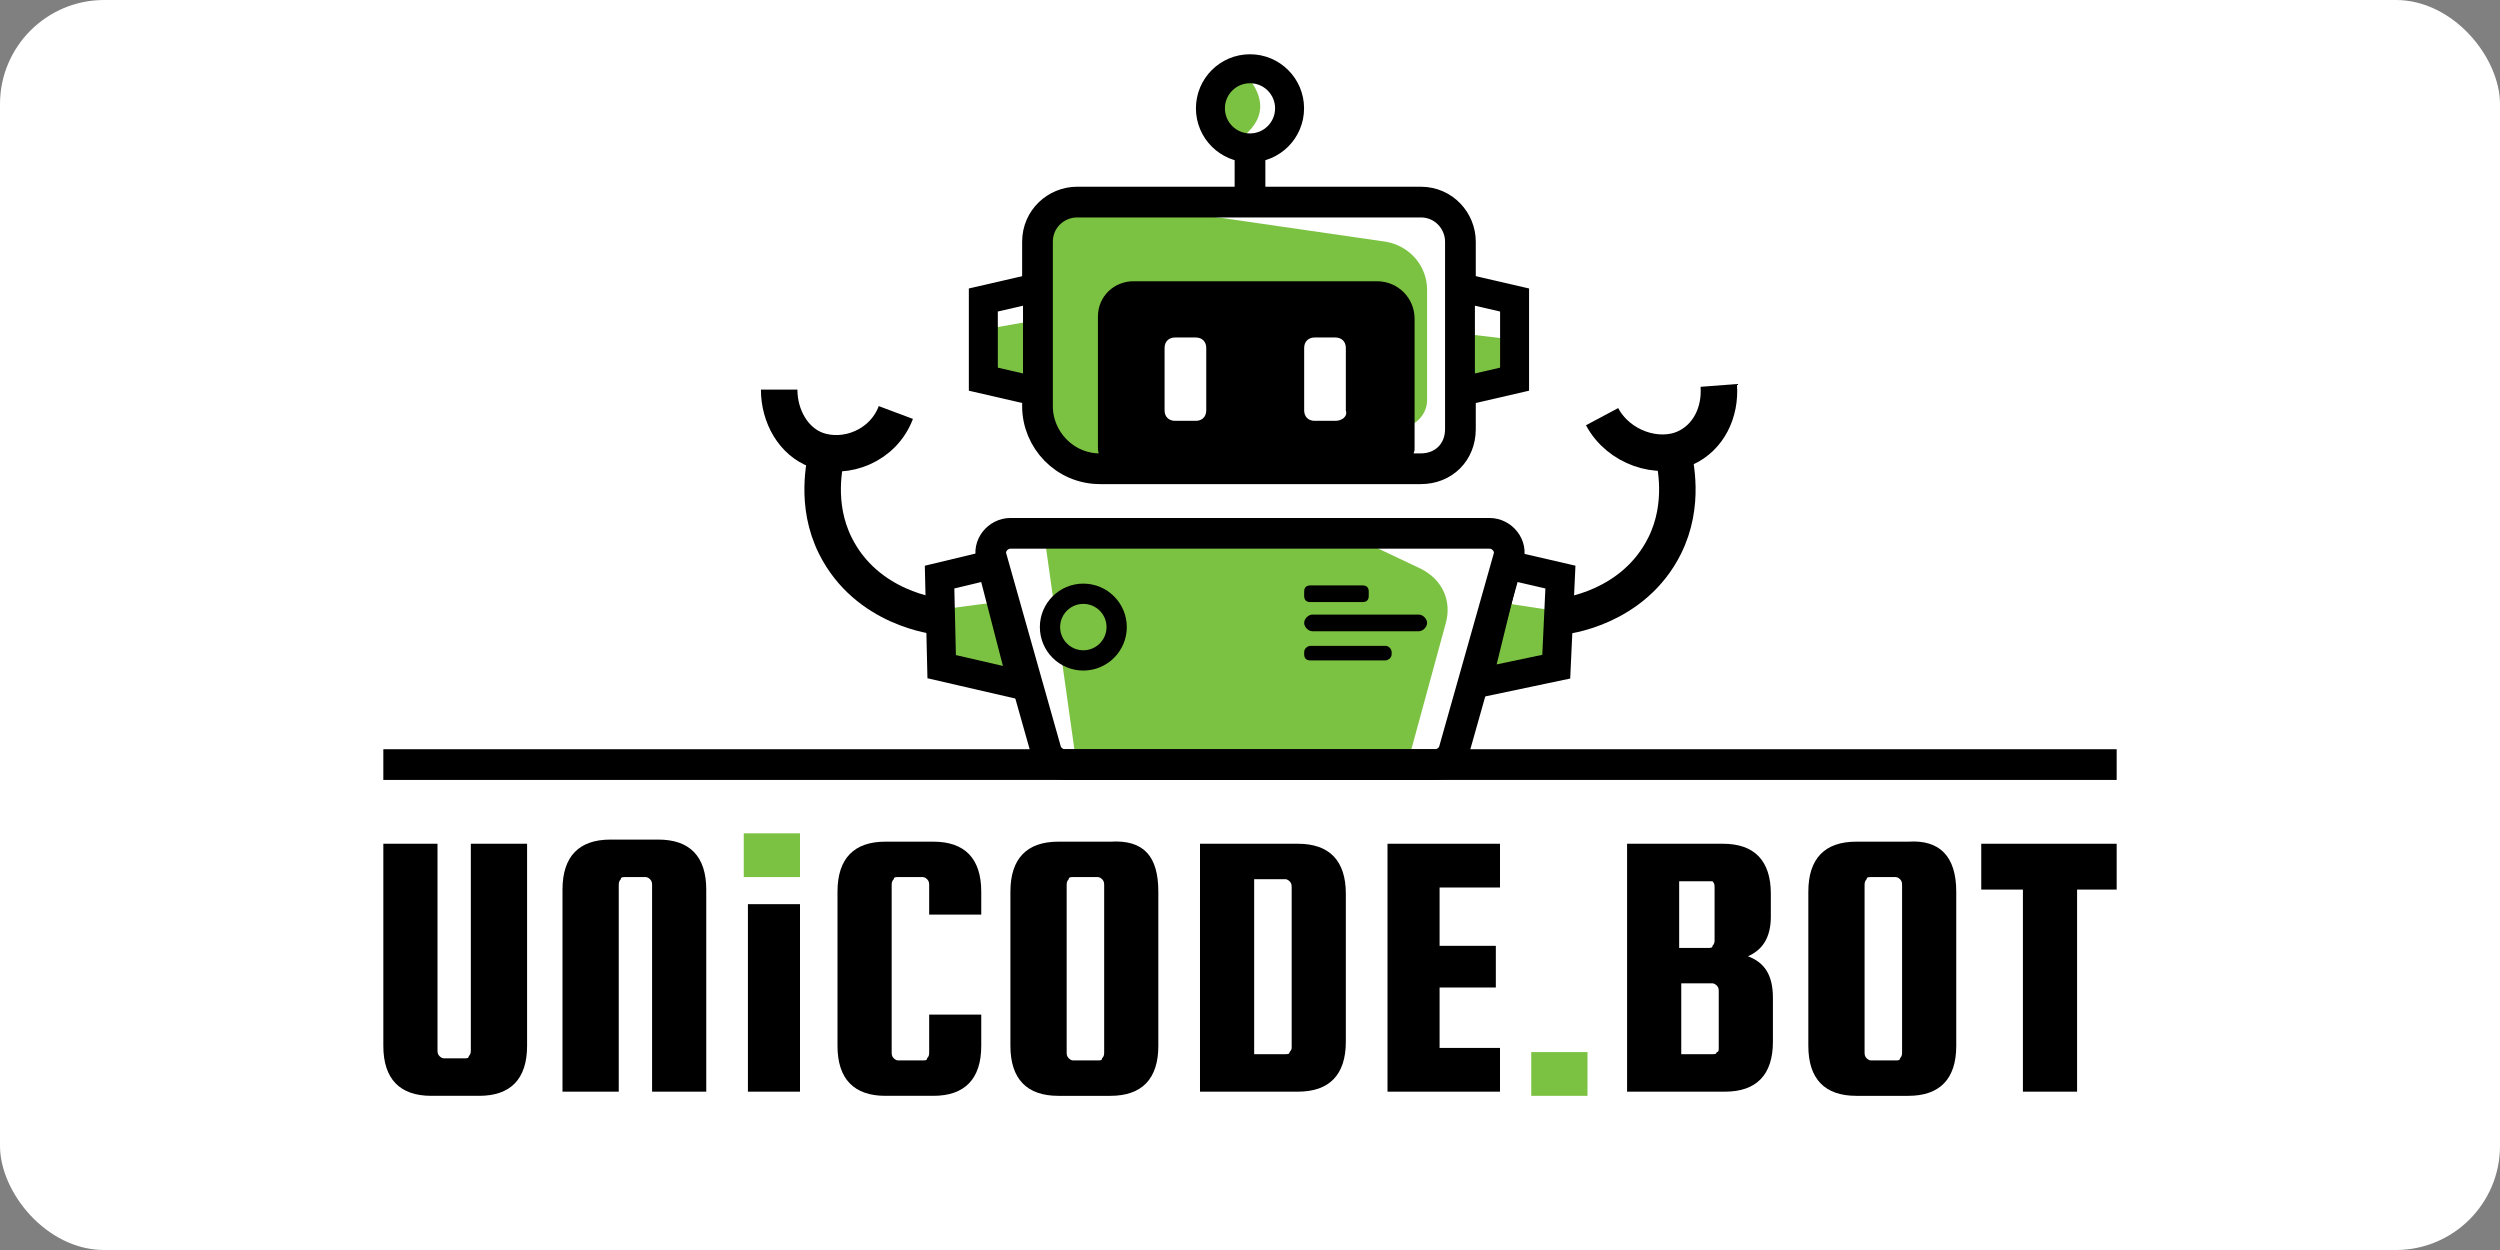 <?xml version="1.0" ?>
<svg xmlns="http://www.w3.org/2000/svg" xmlns:ns1="http://www.w3.org/1999/xlink" version="1.1" id="Layer_1" x="0px" y="0px" viewBox="0 0 120 60" width="120" height="60" style="enable-background:new 0 0 120 60;" xml:space="preserve">
  

  <rect x="0" y="0" width="120" height="60" fill="#808080" stroke="none"/>
  

  <rect width="120" height="60" rx="5" fill="white"/>
  <style type="text/css">
	.st0{clip-path:url(#SVGID_2_);}
	.st1{clip-path:url(#SVGID_6_);}
	.st2{fill:#EF4136;}
	.st3{clip-path:url(#SVGID_10_);}
	.st4{clip-path:url(#SVGID_14_);}
	.st5{fill:#F7941D;}
	.st6{fill:#FBB040;}
	.st7{fill:#F15A29;}
	.st8{fill:url(#SVGID_17_);}
	.st9{fill:none;}
	.st10{fill:#FFFFFF;}
	.st11{fill:#8DC63F;}
	.st12{fill:#7CC242;stroke:#000000;stroke-width:9.702;stroke-miterlimit:10;}
	.st13{clip-path:url(#XMLID_26_);fill:#FFFFFF;}
	.st14{clip-path:url(#XMLID_27_);fill:#FFFFFF;}
	.st15{clip-path:url(#XMLID_28_);fill:#FFFFFF;}
	.st16{clip-path:url(#XMLID_29_);fill:#FFFFFF;}
	.st17{fill:#7CC242;}
	.st18{clip-path:url(#XMLID_30_);fill:#FFFFFF;}
	.st19{fill:#7CC242;stroke:#000000;stroke-width:6.404;stroke-miterlimit:10;}
	.st20{fill:none;stroke:#000000;stroke-width:9.702;stroke-miterlimit:10;}
	.st21{clip-path:url(#XMLID_31_);fill:#FFFFFF;}
	.st22{clip-path:url(#XMLID_32_);fill:#FFFFFF;}
	.st23{fill:none;stroke:#000000;stroke-width:11.527;stroke-miterlimit:10;}
	.st24{clip-path:url(#XMLID_33_);fill:#FFFFFF;}
	.st25{clip-path:url(#XMLID_34_);fill:#FFFFFF;}
	.st26{fill:none;stroke:#000000;stroke-width:12.912;stroke-miterlimit:10;}
	.st27{clip-path:url(#XMLID_35_);fill:#FFFFFF;}
	.st28{clip-path:url(#XMLID_36_);fill:#FFFFFF;}
	.st29{clip-path:url(#XMLID_37_);fill:#FFFFFF;}
	.st30{clip-path:url(#XMLID_38_);fill:#FFFFFF;}
	.st31{clip-path:url(#XMLID_39_);fill:#FFFFFF;}
	.st32{clip-path:url(#XMLID_40_);fill:#FFFFFF;}
	.st33{clip-path:url(#XMLID_41_);fill:#FFFFFF;}
	.st34{fill:#7CC242;stroke:#000000;stroke-width:0.973;stroke-miterlimit:10;}
	.st35{fill:none;stroke:#000000;stroke-width:1.474;stroke-miterlimit:10;}
	.st36{clip-path:url(#XMLID_42_);fill:#FFFFFF;}
	.st37{clip-path:url(#XMLID_43_);fill:#FFFFFF;}
	.st38{fill:none;stroke:#000000;stroke-width:1.752;stroke-miterlimit:10;}
	.st39{fill:#7CC242;stroke:#000000;stroke-width:1.474;stroke-miterlimit:10;}
</style>
  

  <g>
    
	
    <g>
      
		
      <defs>
        
			
        <polygon id="XMLID_9_" points="49.1,32.9 45.2,32 45.1,27.7 47.6,27.1    "/>
        
		
      </defs>
      
		
      <use ns1:href="#XMLID_9_" style="overflow:visible;fill:#7CC242;"/>
      
		
      <clipPath id="XMLID_26_">
        
			
        <use ns1:href="#XMLID_9_" style="overflow:visible;"/>
        
		
      </clipPath>
      
		
      <polygon class="st13" points="43.3,29.5 50.9,28.5 48.2,24 40.7,26.1   "/>
      
		
      <use ns1:href="#XMLID_9_" style="overflow:visible;fill:none;stroke:#000000;stroke-width:1.391;stroke-miterlimit:10;"/>
      
	
    </g>
    
	
    <g>
      
		
      <defs>
        
			
        <polygon id="XMLID_2_" points="70.9,32.8 74.7,32 74.9,27.7 72.3,27.1    "/>
        
		
      </defs>
      
		
      <use ns1:href="#XMLID_2_" style="overflow:visible;fill:#7CC242;"/>
      
		
      <clipPath id="XMLID_27_">
        
			
        <use ns1:href="#XMLID_2_" style="overflow:visible;"/>
        
		
      </clipPath>
      
		
      <polyline class="st14" points="71.9,28.9 79.8,30.1 77,25.4 70.1,23.9 71.9,28.9   "/>
      
		
      <use ns1:href="#XMLID_2_" style="overflow:visible;fill:none;stroke:#000000;stroke-width:1.391;stroke-miterlimit:10;"/>
      
	
    </g>
    
	
    <g>
      
		
      <defs>
        
			
        <path id="XMLID_1_" d="M68.9,36.7H51.1c-0.4,0-0.8-0.3-0.9-0.7l-2.6-9.2c-0.2-0.6,0.3-1.2,0.9-1.2h23c0.6,0,1.1,0.6,0.9,1.2     l-2.6,9.2C69.7,36.4,69.3,36.7,68.9,36.7z"/>
        
		
      </defs>
      
		
      <use ns1:href="#XMLID_1_" style="overflow:visible;fill:#7CC242;"/>
      
		
      <clipPath id="XMLID_28_">
        
			
        <use ns1:href="#XMLID_1_" style="overflow:visible;"/>
        
		
      </clipPath>
      
		
      <path id="XMLID_3_" class="st15" d="M64.4,25.5l3.8,1.8c1,0.5,1.5,1.5,1.2,2.6l-2.1,7.7h10.2l-1.9-13.5l-7.4-0.4L64.4,25.5"/>
      
		
      <polyline id="XMLID_4_" class="st15" points="38.6,25.5 44.1,28.1 41.6,37.6 51.8,37.6 49.9,24.1 42.5,23.7 38.6,25.5   "/>
      
		
      <use ns1:href="#XMLID_1_" style="overflow:visible;fill:none;stroke:#000000;stroke-width:1.474;stroke-miterlimit:10;"/>
      
	
    </g>
    
	
    <g>
      
		
      <defs>
        
			
        <path id="XMLID_7_" d="M68.2,22.5H52.8c-1.7,0-3-1.4-3-3v-7.9c0-1.1,0.9-1.9,1.9-1.9h16.5c1.1,0,1.9,0.9,1.9,1.9v9     C70.1,21.7,69.3,22.5,68.2,22.5z"/>
        
		
      </defs>
      
		
      <use ns1:href="#XMLID_7_" style="overflow:visible;fill:#7CC242;"/>
      
		
      <clipPath id="XMLID_29_">
        
			
        <use ns1:href="#XMLID_7_" style="overflow:visible;"/>
        
		
      </clipPath>
      
		
      <path class="st16" d="M69.3,8.2l-1.1-0.5L52.7,9.6l13.8,2c1.2,0.2,2,1.2,2,2.3v5.3c0,0.6-0.4,1.1-1,1.3L60.3,22h8.2v1.5h8.3V8.2    H69.3z"/>
      
		
      <use ns1:href="#XMLID_7_" style="overflow:visible;fill:none;stroke:#000000;stroke-width:1.474;stroke-miterlimit:10;"/>
      
	
    </g>
    
	
    <path d="M22.7,40.5h2.6v9.7c0,1.6-0.8,2.4-2.3,2.4h-2.3c-1.5,0-2.3-0.8-2.3-2.4v-9.7H21v9.9c0,0.1,0,0.2,0.1,0.3   c0.1,0.1,0.2,0.1,0.2,0.1h1c0.1,0,0.2,0,0.2-0.1c0.1-0.1,0.1-0.2,0.1-0.3V40.5z"/>
    
	
    <path d="M33.9,52.4h-2.6v-9.9c0-0.1,0-0.2-0.1-0.3c-0.1-0.1-0.2-0.1-0.2-0.1h-1c-0.1,0-0.2,0-0.2,0.1c-0.1,0.1-0.1,0.2-0.1,0.3v9.9   H27v-9.7c0-1.6,0.8-2.4,2.3-2.4h2.3c1.5,0,2.3,0.8,2.3,2.4V52.4z"/>
    
	
    <rect x="35.9" y="43.4" width="2.5" height="9"/>
    
	
    <path d="M44.6,50.5v-1.8h2.5v1.5c0,1.6-0.8,2.4-2.3,2.4h-2.3c-1.5,0-2.3-0.8-2.3-2.4v-7.4c0-1.6,0.8-2.4,2.3-2.4h2.3   c1.5,0,2.3,0.8,2.3,2.4v1.1h-2.5v-1.4c0-0.1,0-0.2-0.1-0.3c-0.1-0.1-0.2-0.1-0.2-0.1h-1.2c-0.1,0-0.2,0-0.2,0.1   c-0.1,0.1-0.1,0.2-0.1,0.3v8c0,0.1,0,0.2,0.1,0.3c0.1,0.1,0.2,0.1,0.2,0.1h1.2c0.1,0,0.2,0,0.2-0.1C44.6,50.7,44.6,50.6,44.6,50.5z   "/>
    
	
    <path d="M55.6,42.8v7.4c0,1.6-0.8,2.4-2.3,2.4h-2.5c-1.5,0-2.3-0.8-2.3-2.4v-7.4c0-1.6,0.8-2.4,2.3-2.4h2.5   C54.9,40.3,55.6,41.1,55.6,42.8z M53,50.5v-8c0-0.1,0-0.2-0.1-0.3c-0.1-0.1-0.2-0.1-0.2-0.1h-1.2c-0.1,0-0.2,0-0.2,0.1   c-0.1,0.1-0.1,0.2-0.1,0.3v8c0,0.1,0,0.2,0.1,0.3c0.1,0.1,0.2,0.1,0.2,0.1h1.2c0.1,0,0.2,0,0.2-0.1C53,50.7,53,50.6,53,50.5z"/>
    
	
    <path d="M62.3,40.5c1.5,0,2.3,0.8,2.3,2.4V50c0,1.6-0.8,2.4-2.3,2.4h-4.7V40.5H62.3z M62,50.3v-7.7c0-0.1,0-0.2-0.1-0.3   c-0.1-0.1-0.2-0.1-0.2-0.1h-1.5v8.4h1.5c0.1,0,0.2,0,0.2-0.1C61.9,50.5,62,50.4,62,50.3z"/>
    
	
    <path d="M69.1,50.3h2.9v2.1h-5.4V40.5h5.4v2.1h-2.9v2.8h2.7v2h-2.7V50.3z"/>
    
	
    <path d="M83.9,45.9c0.8,0.3,1.2,0.9,1.2,2V50c0,1.6-0.8,2.4-2.3,2.4h-4.7V40.5h4.6c1.5,0,2.3,0.8,2.3,2.4V44   C85,45,84.6,45.6,83.9,45.9z M82,42.3h-1.4v3.2H82c0.1,0,0.2,0,0.2-0.1c0.1-0.1,0.1-0.2,0.1-0.3v-2.5c0-0.1,0-0.2-0.1-0.3   C82.2,42.3,82.1,42.3,82,42.3z M82.5,50.3v-2.7c0-0.1,0-0.2-0.1-0.3c-0.1-0.1-0.2-0.1-0.2-0.1h-1.5v3.4h1.5c0.1,0,0.2,0,0.2-0.1   C82.5,50.5,82.5,50.4,82.5,50.3z"/>
    
	
    <path d="M93.9,42.8v7.4c0,1.6-0.8,2.4-2.3,2.4h-2.5c-1.5,0-2.3-0.8-2.3-2.4v-7.4c0-1.6,0.8-2.4,2.3-2.4h2.5   C93.1,40.3,93.9,41.1,93.9,42.8z M91.3,50.5v-8c0-0.1,0-0.2-0.1-0.3c-0.1-0.1-0.2-0.1-0.2-0.1h-1.2c-0.1,0-0.2,0-0.2,0.1   c-0.1,0.1-0.1,0.2-0.1,0.3v8c0,0.1,0,0.2,0.1,0.3c0.1,0.1,0.2,0.1,0.2,0.1H91c0.1,0,0.2,0,0.2-0.1C91.3,50.7,91.3,50.6,91.3,50.5z"/>
    
	
    <path d="M95.1,42.7v-2.2h6.5v2.2h-1.9v9.7h-2.6v-9.7H95.1z"/>
    
	
    <rect x="35.7" y="40" class="st17" width="2.7" height="2.1"/>
    
	
    <rect x="73.5" y="50.5" class="st17" width="2.7" height="2.1"/>
    
	
    <path d="M66.8,22.5H53.7c-0.6,0-1-0.5-1-1v-6.3c0-1,0.8-1.7,1.7-1.7h11.7c1,0,1.8,0.8,1.8,1.8v6.3C67.8,22.1,67.4,22.5,66.8,22.5z"/>
    
	
    <g>
      
		
      <defs>
        
			
        <circle id="XMLID_6_" cx="60" cy="5.2" r="1.9"/>
        
		
      </defs>
      
		
      <use ns1:href="#XMLID_6_" style="overflow:visible;fill:#7CC242;"/>
      
		
      <clipPath id="XMLID_30_">
        
			
        <use ns1:href="#XMLID_6_" style="overflow:visible;"/>
        
		
      </clipPath>
      
		
      <path class="st18" d="M57.2,7.7c0,0,5.8-1.4,2-4.7c-3.3-2.9,5.5,0.3,5.5,0.3l-0.5,4.2L57.2,7.7z"/>
      
		
      <use ns1:href="#XMLID_6_" style="overflow:visible;fill:none;stroke:#000000;stroke-width:1.391;stroke-miterlimit:10;"/>
      
	
    </g>
    
	
    <circle id="XMLID_5_" class="st34" cx="52" cy="30.1" r="1.6"/>
    
	
    <line class="st35" x1="60" y1="9.9" x2="60" y2="7.1"/>
    
	
    <g>
      
		
      <defs>
        
			
        <polygon id="XMLID_10_" points="49.8,18.8 47.2,18.2 47.2,14.4 49.8,13.8    "/>
        
		
      </defs>
      
		
      <use ns1:href="#XMLID_10_" style="overflow:visible;fill:#7CC242;"/>
      
		
      <clipPath id="XMLID_31_">
        
			
        <use ns1:href="#XMLID_10_" style="overflow:visible;"/>
        
		
      </clipPath>
      
		
      <polygon class="st21" points="45.6,16.1 53,14.8 50.2,8.2 43.5,11.1   "/>
      
		
      <use ns1:href="#XMLID_10_" style="overflow:visible;fill:none;stroke:#000000;stroke-width:1.391;stroke-miterlimit:10;"/>
      
	
    </g>
    
	
    <g>
      
		
      <defs>
        
			
        <polygon id="XMLID_8_" points="70.1,18.8 72.7,18.2 72.7,14.4 70.1,13.8    "/>
        
		
      </defs>
      
		
      <use ns1:href="#XMLID_8_" style="overflow:visible;fill:#7CC242;"/>
      
		
      <clipPath id="XMLID_32_">
        
			
        <use ns1:href="#XMLID_8_" style="overflow:visible;"/>
        
		
      </clipPath>
      
		
      <polyline class="st22" points="70.1,16 76,16.7 73.5,12 68.2,13.4 70.1,16   "/>
      
		
      <use ns1:href="#XMLID_8_" style="overflow:visible;fill:none;stroke:#000000;stroke-width:1.391;stroke-miterlimit:10;"/>
      
	
    </g>
    
	
    <path class="st10" d="M57.4,20.2h-1c-0.3,0-0.5-0.2-0.5-0.5v-3c0-0.3,0.2-0.5,0.5-0.5h1c0.3,0,0.5,0.2,0.5,0.5v3   C57.9,20,57.7,20.2,57.4,20.2z"/>
    
	
    <path class="st10" d="M64.1,20.2h-1c-0.3,0-0.5-0.2-0.5-0.5v-3c0-0.3,0.2-0.5,0.5-0.5h1c0.3,0,0.5,0.2,0.5,0.5v3   C64.7,20,64.4,20.2,64.1,20.2z"/>
    
	
    <path d="M62.6,28.6v-0.2c0-0.2,0.1-0.3,0.3-0.3h2.5c0.2,0,0.3,0.1,0.3,0.3v0.2c0,0.2-0.1,0.3-0.3,0.3h-2.5   C62.7,28.9,62.6,28.8,62.6,28.6z"/>
    
	
    <path d="M62.6,29.9L62.6,29.9c0-0.2,0.2-0.4,0.4-0.4h5.1c0.2,0,0.4,0.2,0.4,0.4v0c0,0.2-0.2,0.4-0.4,0.4H63   C62.8,30.3,62.6,30.1,62.6,29.9z"/>
    
	
    <path d="M62.6,31.4v-0.1c0-0.2,0.2-0.3,0.3-0.3h3.6c0.2,0,0.3,0.2,0.3,0.3v0.1c0,0.2-0.2,0.3-0.3,0.3h-3.6   C62.7,31.7,62.6,31.6,62.6,31.4z"/>
    
	
    <path class="st38" d="M45.2,29.6c-0.3,0-3.6-0.4-5.1-3.4c-1-2-0.5-4-0.4-4.5"/>
    
	
    <path class="st38" d="M37.4,18.7c0,1.3,0.7,2.5,1.8,2.9c1.4,0.5,3.2-0.2,3.8-1.8"/>
    
	
    <path class="st38" d="M74.8,29.6c0.3,0,3.6-0.4,5.1-3.4c1-2,0.5-4,0.4-4.5"/>
    
	
    <path class="st38" d="M82.5,18.5c0.1,1.3-0.5,2.5-1.6,3c-1.3,0.6-3.2,0-4-1.5"/>
    
	
    <line class="st39" x1="18.4" y1="36.7" x2="101.6" y2="36.7"/>
    

  </g>
  

</svg>
